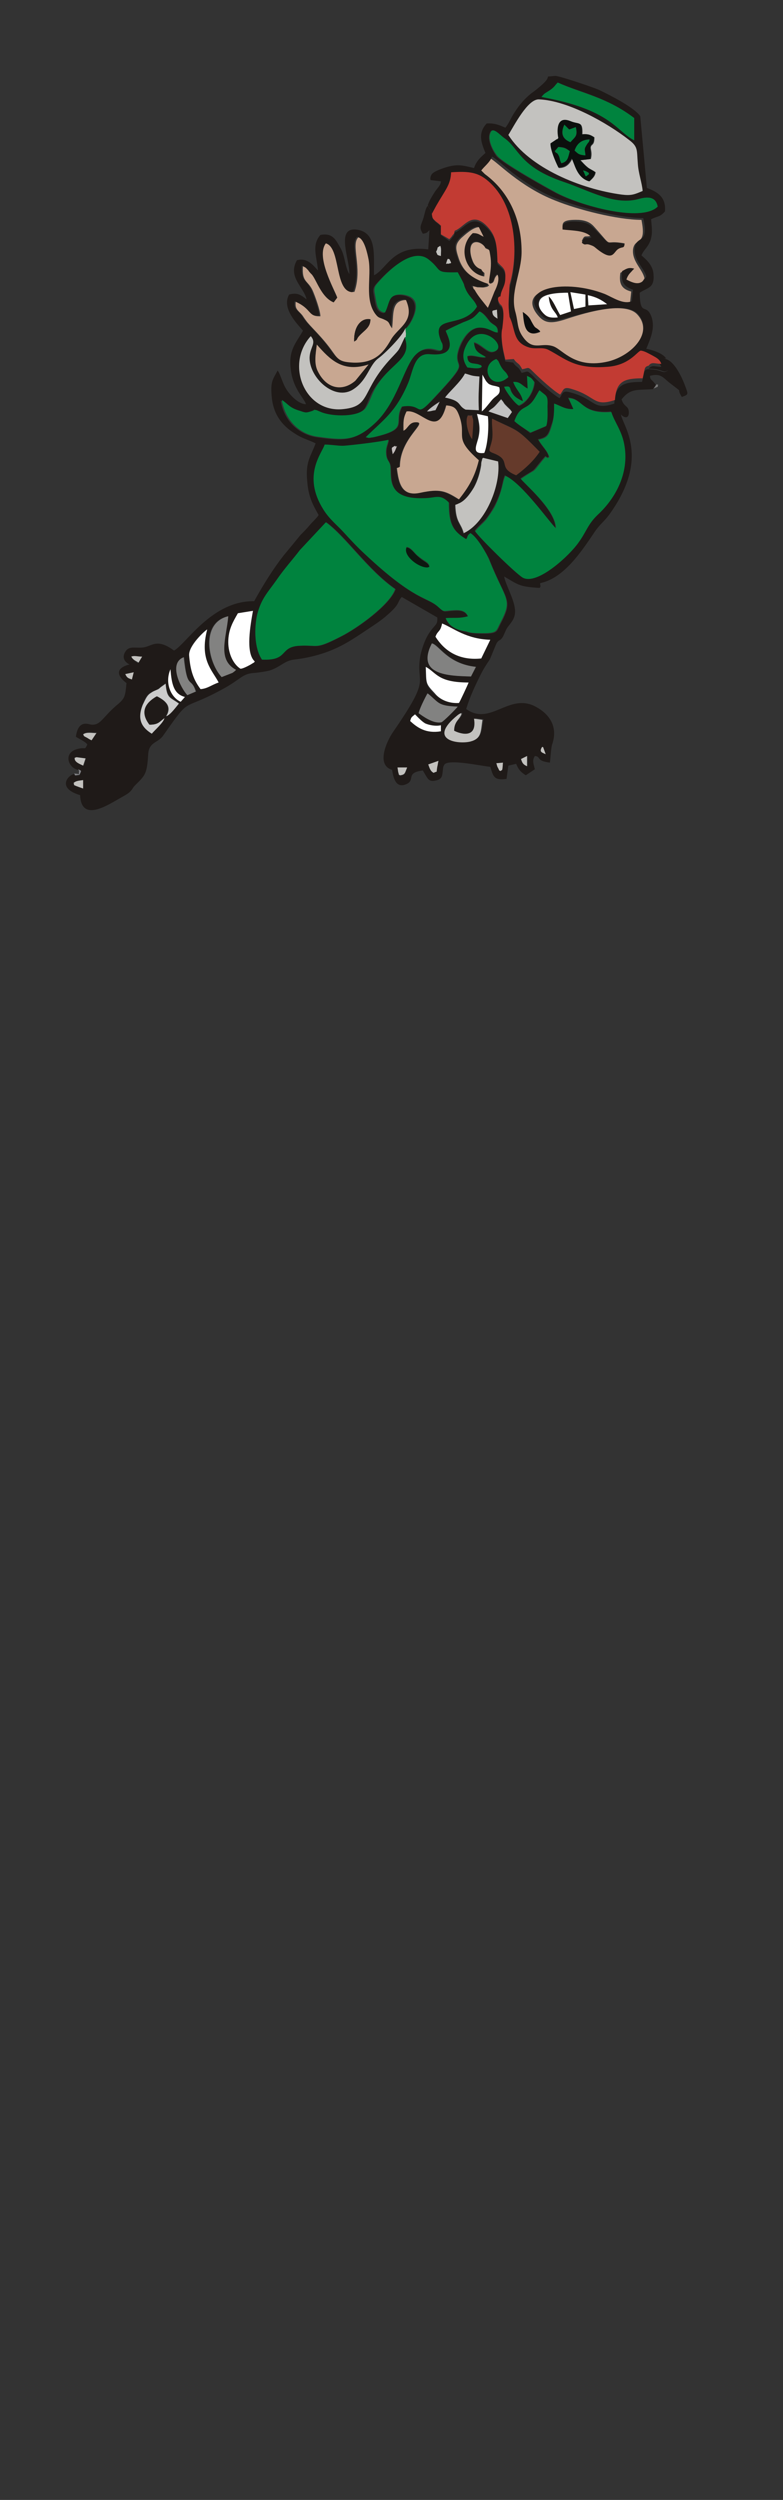 <?xml version="1.0" encoding="utf-8"?>
<!-- Generator: Adobe Illustrator 22.1.0, SVG Export Plug-In . SVG Version: 6.00 Build 0)  -->
<svg version="1.1" id="Layer_1" xmlns="http://www.w3.org/2000/svg" xmlns:xlink="http://www.w3.org/1999/xlink" x="0px" y="0px"
	 viewBox="0 0 130 415" style="enable-background:new 0 0 130 415;" xml:space="preserve">
<rect x="0" y="0" width="130" height="415" fill="#333333" stroke="none"/>
<style type="text/css">
	.st0{fill-rule:evenodd;clip-rule:evenodd;fill:#1F1A18;}
	.st1{fill-rule:evenodd;clip-rule:evenodd;fill:#00833E;}
	.st2{fill-rule:evenodd;clip-rule:evenodd;fill:#C8A791;}
	.st3{fill-rule:evenodd;clip-rule:evenodd;fill:#C3C2BF;}
	.st4{fill-rule:evenodd;clip-rule:evenodd;fill:#C23B33;}
	.st5{fill-rule:evenodd;clip-rule:evenodd;fill:#653A2B;}
	.st6{fill-rule:evenodd;clip-rule:evenodd;fill:#0C0F0D;}
	.st7{fill-rule:evenodd;clip-rule:evenodd;fill:#FFFFFF;}
	.st8{fill-rule:evenodd;clip-rule:evenodd;fill:#828281;}
	.st9{fill-rule:evenodd;clip-rule:evenodd;fill:#C2C2C2;}
	.st10{fill-rule:evenodd;clip-rule:evenodd;fill:#CCCCCC;}
	.st11{fill-rule:evenodd;clip-rule:evenodd;fill:#0D1810;}
	.st12{fill-rule:evenodd;clip-rule:evenodd;fill:#0C0C0C;}
	.st13{fill-rule:evenodd;clip-rule:evenodd;fill:#BDBDBD;}
	.st14{fill-rule:evenodd;clip-rule:evenodd;fill:#C4BDBD;}
	.st15{fill-rule:evenodd;clip-rule:evenodd;fill:#818185;}
	.st16{fill-rule:evenodd;clip-rule:evenodd;fill:#797979;}
</style>
<g>
	<path class="st0" d="M13,127.8c0.5,0.3,0.6,0,0.2,0.9c-1.1,0.2-0.6,0-0.9-0.2c-0.9,0.1-3,2.3,1,3.5c0.2,4.7,4.8,1.5,6.8,0.4
		c0.7-0.4,1.3-0.7,1.7-1.2c0.4-0.5,0.2-0.4,0.7-0.9c1.6-1.6,1.9-1.8,2.1-5c0.1-2.2,1.6-1.9,2.5-3.2c4.7-6.7,2.8-3.9,9.5-7.5
		c3.6-1.9,3.5-2.8,5.8-2.9c0.8-0.1,1.6-0.2,2.4-0.4c1.8-0.6,2.4-1.6,4-1.8c1.7-0.2,3.1-0.5,4.7-1c3.1-1,5.1-2.4,7.5-4
		c1.2-0.8,2.3-1.5,3.3-2.4c2.2-1.9,1.6-2.1,2.4-3l5.9,3.4c0.1,1.4-0.4,1-1.6,3c-0.5,0.9-0.9,2-1.2,3.3c-0.9,5.2,2.1,3.1-4.6,12.8
		c-1,1.5-2.8,5.4-0.1,6.2c0.2,1.3,0.6,3.1,2.3,2.4c1.7-0.7-0.2-1.9,2.8-2.3c0.8,1.3,0.9,1.9,2,1.7c1.1-0.2,1.2-0.6,1.3-1.5
		c0.1-0.7,0-0.7,0.3-1.2c0.8-0.9,5.8,0.2,7.6,0.4c0.5,1.6,0.6,2.3,2.7,2l0.3-2.2l1.3-0.3c0.4,1,0.8,1.4,1.6,1.9l1.5-1
		c-0.2-0.9-0.5-1.4,0-2.2c1.1,0.1,0.1,0.8,2.5,1.1c0.1-0.7,0.2-2.7,0.4-3.1c1-3-0.6-5.2-3.2-6.4c-4.2-1.8-7.2,3.4-11.1,0.6
		c0.6-2,1.5-3.9,2.4-5.7c0.5-1,0.9-1.6,1.5-2.5c0.3-0.6,1-2.5,1.2-2.8c0.4-0.6,0.5-0.2,1-1c0.2-0.4,0.4-0.9,0.6-1.3
		c0.4-0.7,1.3-1.4,1.4-2.6c0.2-1.8-1.5-4.5-1.8-6.1c2.4,1.4,2.5,1.7,5.9,1.9c0.3-0.4,0-0.4,0.1-0.8c3.9-0.8,6.8-5.2,8.9-8.3
		c0.9-1.4,1.6-1.8,2.5-3c7-9.6,2.2-14.9,2-16.7c0.5,0.6,1.4,0.8,1.3-0.5c-0.1-1-0.8-0.7-1.2-2c1.5-1.9,2.6-1.5,5.2-1.7
		c0.2-0.3,0.4-0.5,0.5-0.7c-0.8-1.1-0.9-0.7-1-1.5c1.8-0.5,2.2,0.3,3.2,1.1c2.7,2.1,1,0.6,2.1,2.4c1.1-0.4,1.1-0.4,0.6-1.7
		c-0.6-1.7-1.9-4.3-3.3-4.6c-0.5,0.2,0.2-0.6-0.2,0.4l-0.3,0.6c1.1,0.2,0.6,0.2,0.9,0.9c-1,0.7-0.8-0.2-3.3-0.2
		c-0.8,0.1-0.6,0.5-1,2.1c-3.1,0-4.5,0.5-4.6,3.6c-3.6,1.2-3.1-0.7-7.1-1.8c-1.6-0.5-1.4,0.1-2,0.9c-1.1-0.6-3.5-2.7-4.5-3.8
		c-1-0.9-0.7-0.6-1.8-0.4c-0.6-1.2-0.8-0.8-1.4-1.7L83.9,60l-0.2-0.9c-0.3-1.2-0.6-3.3-0.3-4.3c0.1-1,0.3-2.2,0.1-3.2
		c-0.2-0.9-0.4-0.6-0.6-1c-0.6-1.1,0.2-1.1,0.2-1.1c0.1-1.2,0.7-1.6,0.8-3.1c0.1-1.8-0.7-1.8-1.3-2.6c-0.1-2.9-0.1-4.5-2-6.2
		c-2.3-2.2-3.6,0.5-5.1,1c-0.2,0.6,0.1,0.2-0.4,0.8c-0.1,0.2-0.4,0.5-0.5,0.6L73.2,39l0-1.5c-0.2,0,0.1,0.1-0.4-0.3
		c-0.1-0.1-0.4-0.3-0.5-0.4c-0.5-0.5-0.4-0.4-0.6-1.2c-0.2-1-0.5-1-0.6-1.3c0-0.1,0-0.1-0.1-0.1c-0.4,0.4-0.5,1.5-0.8,2.3
		c-0.4,1.1-0.6,1.3,0,2.3c0.7-0.1,0.7-0.2,1.1-0.6l-0.2,3.2c-5.9-0.8-6.8,3.2-9,4.3c-0.1-3.2,0.6-7.2-3-7.6c-3.4-0.3-1,5-1.1,7.4
		c-0.7-1.1-0.7-2.9-1.4-4.2c-0.8-1.4-1.3-2.7-3.4-2.3c-1.5,1.7-0.6,3.6-0.4,5.9c-0.7-0.7-1.7-2.2-3.5-1.7c-1.6,2.8,1.2,4.5,1.6,6.5
		C50,49,49.4,48.5,48,48.9c-1.3,2.3,1.4,4.9,2.3,6c-1.1,2-2.5,3.2-2,6.6c0.4,3.1,2.2,4.6,2.5,5.6c-1.2,0-2.5-1.4-3-2.1
		c-0.9-1.2-1.1-2.6-1.7-3.5c-0.8,1.5-1.2,1.8-1,4.2c0.2,2.9,1.6,4.9,3.9,6.3c1.2,0.8,2.2,1,3.4,1.6c-0.8,2.2-1.7,3-1.4,6.2
		c0.2,2.7,0.9,3.9,1.9,5.7c-0.3,0.5-1,1.1-1.5,1.7c-0.5,0.6-0.9,1-1.5,1.6c-0.9,1.1-1.8,2.2-2.8,3.4c-1.8,2.3-3.4,4.9-4.9,7.6
		c-7-0.1-11.2,7-13.3,8.2c-3-2.2-3.7-0.6-5.3-0.5c-1.3,0.1-2.2-0.3-2.8,0.7c-0.5,0.8-0.3,1.6,0.7,2.1c-2.3,0.6-2.2,1.8-0.5,3.1
		c-0.2,2.2-0.3,2.5-1.3,3.4c-2.7,2.2-2.9,3.6-4.5,3.5c-0.4,0-2.2-1-2.6,2c0.4,0.3,1.6,0.8,1.9,1.3c-0.5,1-0.2,0.4-1.5,0.7
		C10.3,124.9,11.4,127.6,13,127.8 M79.8,44.6c-0.7-0.2-1.2-0.6-1.5-1.6c-0.3-1-0.6-2.9,0.7-2.9c0.6,0,1.3,0.4,1.5,1
		c0.7,0.3,0.6,0,0.8,1.2c0.2,1.2,0.1,2.4-0.1,3.5c-0.2,1.3-0.1,1,0.1,1.2c0.9-0.1,0.4-0.7,1.2-1.5c0.3,0.8-0.2,2-0.5,2.8
		c-0.4,0.9-0.7,1.8-1.1,2.7c-0.7-0.9-1.6-1.9-2.2-3c0,0-0.1-0.1-0.3-0.3c-0.2-0.3,0,0.1-0.1-0.3l0.8,0.2c0.9,0,0.8,0.2,1.6-0.1
		l0.3-0.2c-0.5-0.5-0.1-0.2-0.8-0.5c-1.9-0.8-3.4-1.6-4.2-3.9c-0.6-1.8-0.7-2.4,0.4-3.5c0.6-0.6,1.9-1.7,2.9-1.8l0.8,1.6
		c-0.6-0.3-0.8-0.6-1.8-0.6c-2.6,2.5-1,6.7,1.9,7.2C80.3,44.8,80.3,45.6,79.8,44.6z M51.2,45c0.1,0.1,0.4,0.5,0.6,0.7
		c0.8,1,1.6,3.8,3.6,4.6l0.6-0.8c-0.5-1.4-3.6-6.8-1.9-9c2.5,0.8,1.3,8,4.4,8.1c0-0.1,0.1-0.1,0.1-0.2c0,0,0.1-0.1,0.1-0.2
		c1.3-3.9-0.7-7.7,0.6-8.9c1,0.3,1.5,2.6,1.7,3.7c0.6,2.9-0.7,6.5,1.1,9c0.6,0.9,0.8,0.6,1.6,1c0.9,0.5,0.7,0.8,1.2,1.4
		c0.3-2.3-0.3-4.6,2.3-4.7c1.6,3.5-1.3,4.5-2.5,6.6c-1.2,2.2-2.7,3.9-6.2,3.8c-2-0.1-2.4-0.4-3.4-1.7c-1.8-2.6-3.7-4.2-4.5-5.3
		c-0.6-0.8-0.4-0.7-1.1-1.4c-0.5-0.5-0.7-0.8-0.6-1.7c2.8,1.2,2,2.5,4.1,2.4c0-0.9-0.9-3.4-1.3-4.3c-0.8-1.7-1.7-1.3-1.6-4
		C50.9,44.5,50.7,44.4,51.2,45z M73.1,40.8c0.3,0.5,0.1,1,0.1,1.7c-0.7-0.2-0.5-0.1-0.8-0.7C72.9,40.9,72.3,41.3,73.1,40.8z
		 M74.6,43c0.4,1,0.2,0.6-0.2,0.8c-0.2-0.2-0.5,0.4-0.2-0.5C74.4,42.7,74.4,43.1,74.6,43z M67.2,56c-1.1,2.3-0.7,1.8-2.2,3.4
		c-5,5.3-3.3,7.9-7.9,8.5c-6.5,0.8-9.8-7.4-5.5-12.1c1,1.2-0.2,1.8-0.2,3.5c-0.1,3.4,4.2,7.4,7.3,5.3c2.4-1.6,2.7-4,4.1-5.1
		c1.1-0.8,4-3.7,4.5-5c0.3-0.1,0.1,0.1,0.4-0.4c0.9-1.2,2-3.7,0.3-4.7c-0.7-0.4-2.3-0.7-3.1,0c-0.6,0.5-0.7,1.8-1.2,2.6
		c-1.1-0.2-1.3-1-1.5-2.2c-0.2-1.3-0.5-1.8,0.2-2.6c1.8-2.1,5.9-6.1,8.6-4c2.2,1.8,0.7,2.2,4.8,2.1c1.6,3,0.7,1.6,1.4,3
		c0.6,1.2,1.4,1.6,1.8,2.7c-2.4,3.8-8.1,1-5.9,5.9c0.1,0.2,0.2,0.4,0.2,0.6c0.1,2.1-2-0.9-4.5,1.5c-2,2-3,8-6.9,11.5
		c-3.1,2.8-4.9,2.7-9.3,2.1c-3.2-0.5-5.5-2.9-6-6.1c1.1,0.6,1.2,1.3,3,1.8c1.1,0.3,1.1,0.3,2.1,0c0.7-0.2-0.4-0.4,0.7-0.1
		c0,0,0.7,0.3,0.7,0.3c1.9,0.8,6.5,0.9,7.5-0.8c0.6-1.1,0.8-2.1,1.6-3.3C65,60.1,68.5,59.7,67.2,56z M81.8,52.1
		c-0.2-0.7,0.1-0.5,0.7-0.7l0.1,1.5C82.3,52.7,81.9,52.5,81.8,52.1z M74,54.9c1-0.6,1.8-0.9,3-1.4c1.6-0.6,1.7-0.7,2.7-1.8
		c0.8,0.4,1.2,1.1,1.7,1.7c0.7,0.7,1.3,0.6,1.3,1.8c-0.8,0-1.5-1-3.2-0.8c-2,0.2-3.3,3.2-3.5,4.6c-0.2,2.4,2.1,0.7-3.9,7.1
		c-3.3,3.5-1.5,0.7-5.3,1.4c-1.5,2.8,1.4,3.7-4.8,5.1c-0.1,0-0.6,0.1-0.7,0.1l-0.4-0.1c0-0.1-0.1,0-0.1,0c2.9-2.8,4.9-4.1,7.1-9.1
		c0.8-1.9,1-4.9,3.5-4.7C76.5,59.3,74.2,55.7,74,54.9z M77.6,61c-0.9-1.3-0.8-2.5-0.1-3.9c2.2-4,7.2,0.9,4.2,1.4
		c-0.9,0.1-1.9-1.3-3.1-1.6c0.1,1.4,0.6,1.6,1.7,2.3l0.3,0.2c-1.3,0-2.1-0.5-3.1-0.2c0,1.5,1.1,1.1,1.9,1.4c0.7,0.2,0.3-0.2,0.5,0.4
		C79.4,61.3,78.6,61.1,77.6,61z M59,63.2c-2.2,1.9-4.8,1.3-6.2-1.5c-0.7-1.4-0.4-2.9-0.2-4.5c2.2,2.5,4.3,4.7,8.6,3.3L59,63.2z
		 M84.4,62.6c-2.9,2.5-4.9-1.9-2-3c0.4,0.3,0.3,0.2,0.6,0.9C83.7,62,84,61.6,84.4,62.6z M73.9,66c0.5-0.8,2.7-2.6,3.3-4
		c1.1,0.4,1,0.4,2.4,0.5c-0.2,2.2-0.2,3.3-0.1,5.6L77.3,68C75.9,67.3,76.7,66.5,73.9,66z M87.6,62.5c0.8,0.4,0.7,0.3,1.2,1
		c-0.1,1.5-1.3,3.4-2.6,3.9c-0.7-0.4-2.2-2.4-2.4-3.1c1.4-0.2,0.6,0.2,1.5,1.3c0.4,0.5,0.9,0.8,1.6,1.1c-0.1-1.3-1.1-1.8-1.6-3.2
		c1.2-0.1,1.5,0.6,2.4,1.1L87.6,62.5z M80.1,62.2l0.5,0.9c0.1,0.2,0.3,0.5,0.5,0.6c0.6,0.4,1.2,0.3,1.8,0.6c0.3,1.4-0.5,1.3-1.3,2.2
		c-0.5,0.7-1,1.2-1.6,1.8L80.1,62.2z M95.2,67.9L94.3,66c2.5,0.1,2.1,2.7,7.1,2.3c0.7,1.8,1.8,3.1,2.2,5.7c0.7,4.5-1.4,8.5-4.4,11.3
		c-1.7,1.6-1.9,2.7-3.2,4.6c-1.5,2.2-7,7.2-9.3,5.9c-1.2-0.7-7.2-6.6-7.9-7.7c0.4-0.6,1.2-1.2,1.8-1.9c0.6-0.7,1-1.4,1.4-2.1
		c1.5-2.8,1.3-4.1,1.8-5.2c2.7,1.2,7.4,7.8,8.4,8.7c0-3-5.5-7.6-5.8-8.2c2.9-1.9,1.5-0.6,3.6-3.1c1.1-1.3,0.2,0,1.1-0.5
		c-0.3-1.1-1.2-1.7-1.8-2.9c1.5-0.3,1.7-0.7,2.2-2.3C92,69.4,92,68.4,92,67C93,67.3,93.8,68,95.2,67.9z M70.9,68.3
		c0.4-0.5,1.6-1.4,2.1-1.7l-0.7,1.4C71.5,68.3,71.6,68.3,70.9,68.3z M81.1,68.3c0.5-0.5,0.6-0.4,1.1-1c0.3-0.3,0.7-0.8,1-1.1
		c0.8,0.9,0,0.2,1.5,1.7l0.3,0.4l-0.7,1L81.1,68.3z M81,69.1c0.1,1.6,0,4.6-0.6,6.1c-2,0.2-1.4-1-1.1-2.3c0.4-1.7,0.2-2.6-0.2-4.1
		L81,69.1z M67.5,68.3c2.5-0.3,5.2,4.6,6.5-1c1.5,0.1,1.7,0.5,2.1,1.6c1.4,3.6-1.1,3.6,3.3,7.5c-0.7,2.9-1.9,4.6-3.3,6.5
		c-2.2-1.3-3.2-1.8-6.4-1.1c-3.1,0.7-3.6-1.6-3.9-4.1l0.3-0.1c0.1,0,0.2-0.1,0.2-0.1c0-4.8,4.9-7.5,2.6-7.4c-1.1,0-1.3,1.1-2,1.4
		C66.9,70.1,66.9,69.5,67.5,68.3z M85.4,69.9c1-2.9,2-1.6,3.3-3.7l0.7-1.2c0-0.1,0.1-0.1,0.1-0.1c1.1,1,1.4,0.8,1.3,2.6
		c0,0.9,0,2.4-0.2,3.3l-2.6,1.1C87.3,71.3,86.1,70.5,85.4,69.9z M77.7,68.9c1.3,0.2,0.5-0.4,0.8,0.5c0.1,0.3-0.1,3-0.1,3.4
		C77.8,72.3,77.1,69.8,77.7,68.9z M77.4,104.9c-1.7-0.3-2.9-1-3.4-2.2c1.5,0,2.2,0.1,3.7-0.3c-0.4-0.9-1.1-1.1-2.4-1
		c-1.7,0.1-1.4,0.4-2.5-0.6c-1.9-1.7-3.8-0.9-12.2-8.8c-1.2-1.1-2.4-2.4-3.5-3.6c-1-1.1-2.4-2.2-3.3-3.7c-3.6-5.7-0.2-9.4,0.2-10.8
		c1.1,0,2,0.2,3,0.2c0.9,0,6.6-0.7,7.6-1c-0.2,0.9-0.5,1.2-0.4,2.4c0.1,1.1,0.6,1.1,0.7,2c0.2,1.8-0.7,5.5,5.5,5.3
		c2.1-0.1,2.7-0.8,4.2,0.7c0,3.5,0.6,4.7,2.9,6.1c0.3-0.4,0.1-0.6,0.7-1c1,0.7,2.7,3.4,3.1,4.4c2.8,7,4,6.4,1.8,10.6
		c-0.6,1.2-0.5,1.5-2.2,1.6C79.8,105.2,78.2,105.2,77.4,104.9z M65.2,75.4c-0.2-1.2-0.4-1,0.4-1.4c0.3,0.5,0.6-0.7,0,0.8
		C65.5,75,65.3,75.3,65.2,75.4z M85.7,78.9c-3.2-1.3-0.7-2.4-3.6-3.6c-1.3-0.5-0.7-0.4-0.4-2.3c0.2-1.2,0-2.3,0-3.5
		c4.4,2.1,3.9,1.4,7.9,5.5C88.6,76.5,87.1,77.8,85.7,78.9z M75.8,83.8c0,0,0.2,0,0.2-0.1c1.1-0.4,2-1.7,2.6-2.7
		c0.6-1.1,1-2.4,1.2-3.7c0-0.2,0.1-0.5,0.1-0.7c0.2-0.8,0-0.2,0.2-0.5l2.5,0.6c0.5,3.8-2,10.2-5.7,11.9c-0.4-1.8-1.3-1.7-1.4-4.7
		L75.8,83.8z M43.5,109.5c-1.3-1.9-1.3-5.2-0.7-7.5c0.7-2.7,1.8-3.7,3.2-5.7c1.3-1.9,2.5-3.3,3.9-5l4.3-4.6
		c3.3,2.4,6.9,7.9,11.5,11.1c-0.9,2.6-6.3,6.5-9.1,7.9c-4.3,2.2-3.6,1.4-6.8,1.5C46.3,107.3,47.9,109.7,43.5,109.5z M36.8,112.4
		c-2.4-2.5-3.6-9,1-10.1c-0.3,3.6-1.9,7.2,1.3,8.9c-0.3,0.3-0.2,0.3-0.6,0.5L36.8,112.4z M42,101.4c-0.3,2.2-1.3,7.1,0.3,8.4
		c-0.4,0.4,0,0.1-0.5,0.4c-0.3,0.2-1.6,0.8-1.9,0.8c-1.1-0.7-2-2.5-2-4.4c0-2.1,0.8-3.4,1.6-4.8L42,101.4z M33.3,114.4
		c-1.2-1.5-1.6-3-1.9-5.7c-0.2-1.6,2.6-4,3-4.3c-1.3,5,0.8,6.7,1.9,8.8C35.1,113.6,34.5,114.3,33.3,114.4z M72.3,105.7
		c0.4-1.1,0.8-0.7,1.1-2.1c1.8,0.7,4,2.7,8,2.7l-1.5,3.1C76.1,109.7,73.7,107.9,72.3,105.7z M21.8,109c0.5-0.2,1-0.1,1.7,0.1l-0.6,1
		C22.5,109.8,22.1,109.6,21.8,109z M78.2,112.3c-3.7-0.1-9.2-0.3-6.4-5.5c1.2,0.3,2.6,3.4,7.3,3.9L78.2,112.3z M22.2,111.6l-0.3,1.2
		c-0.5-0.2-0.8-0.2-1.1-0.9L22.2,111.6z M31.1,115.4c-1.1-1.2-3.2-5.3-0.5-6.3c0.5,5.6,1.1,3.1,2,5.7L31.1,115.4z M70.6,110.7
		c1.8,1,2,2.6,7.1,2.6c-0.1,0.3-1.4,3.1-1.6,3.4c-1.8,0.1-3.2-0.7-4.1-1.6C70.5,113.5,70.8,113.5,70.6,110.7z M28.3,111.1
		c0.2,2.4,0.5,4.1,2.4,4.6l-0.7,0.8C28.5,115.8,27.4,113.4,28.3,111.1z M27.5,118.9c-0.5-0.2-0.4-0.3-0.2,0.3
		c-0.1,0.7-1.6,2-2.1,2.5c-1.5-1-2.5-2.3-1.5-4.8c0.4-1,0.6-1.5,1.4-2c0.4-0.2,0.8-0.3,1.2-0.6c0.3-0.2,0.2-0.1,0.5-0.4l0.7-0.5
		c0.3,2.5,0.7,2.2,2.2,3.3C28.8,117.8,28.1,118.7,27.5,118.9z M69.5,118.4c0.2-0.6,1.1-2.6,1.4-3.3c1.9,1.5,1.6,2,5,2.2
		c-0.2,0.4-2.3,2.5-2.7,2.6C71.8,120.2,70.1,118.8,69.5,118.4z M75.4,121.3c0.5,0.3,3.9,1.7,3.5-2.1l1.4,0.2c-0.4,1.9-0.2,3.1-2,3.6
		c-2,0.5-7.3-0.2-2.1-4.4c0.7-0.6,0.8-0.2,0.1,0.7C75.7,119.9,75.4,120.4,75.4,121.3z M68.9,118.5c0.3,0.2,0-0.1,0.3,0.3
		c0.4,0.4,0.9,1,1.4,1.2c0.7,0.4,1.7,0.5,2.6,0.3l0,1c-2.5,0.4-3.9-0.6-5.1-1.7C68.3,119,68.3,119.1,68.9,118.5z M15.3,122.8
		c-0.2-0.1-0.4-0.2-0.7-0.4c-0.8-0.4-0.5-0.3-0.7-0.6c0.6-0.4,1.3-0.2,2.2-0.2L15.3,122.8z M90,124c0,0,0.1,0,0.2,0.1l0.4,1.1
		C90,124.9,89.5,124.8,90,124z M13.9,127.1c-0.7-0.3-1.5-0.5-1.4-1.3l0.3-0.1l1.5,0.2L13.9,127.1z M86.5,126l1.1-0.5l0,1.7
		C86.8,126.9,86.7,126.6,86.5,126z M72,128.3c-0.5-0.4-0.7-0.9-0.9-1.4l1.7-0.6c-0.1,0.4-0.1,0.5-0.2,1
		C72.3,128.5,72.7,127.9,72,128.3z M82.4,126.7l1.1-0.1c-0.2,1.6-0.2,1.1-0.4,1.4c-0.3-0.3,0,0.3-0.4-0.5
		C82.5,127.2,82.5,126.9,82.4,126.7z M66,127.4l1.6,0.1c-0.4,0.9-0.2,1.1-1.2,1.3c-0.3-0.4-0.1,0.3-0.3-0.6
		C66.1,128,66,127.5,66,127.4z M12.2,130c0.5-0.4,0.9-0.4,1.6-0.5l0,1.4C11.5,130.1,12.5,130.4,12.2,130z"/>
	<path class="st1" d="M77.7,102.3c-1.5,0.4-2.2,0.2-3.7,0.3c0.5,1.3,1.7,2,3.4,2.2c0.9,0.4,2.4,0.3,3.4,0.3c1.7-0.1,1.6-0.4,2.2-1.6
		c2.2-4.2,1-3.6-1.8-10.6c-0.4-1-2-3.8-3.1-4.4c-0.6,0.4-0.4,0.6-0.7,1c-2.3-1.4-2.9-2.6-2.9-6.1c-1.5-1.5-2.1-0.7-4.2-0.7
		c-6.2,0.2-5.3-3.5-5.5-5.3c-0.1-0.9-0.6-0.9-0.7-2c-0.1-1.1,0.2-1.4,0.4-2.4c-1,0.3-6.8,1-7.6,1c-1,0-1.9-0.2-3-0.2
		c-0.4,1.4-3.8,5.1-0.2,10.8c1,1.6,2.3,2.6,3.3,3.7c1.1,1.2,2.3,2.5,3.5,3.6c8.4,7.9,10.3,7.1,12.2,8.8c1.1,1,0.8,0.7,2.5,0.6
		C76.5,101.2,77.3,101.4,77.7,102.3 M67.5,90.8c0.7,0,1.3,1,1.8,1.4c1.3,1.1,1.7,1,2,1.7L71,94.1C69.5,94.2,66.8,92.2,67.5,90.8z"/>
	<path class="st2" d="M79.8,28.4l0.6,0.6c4.1,3,6.1,7.7,6.1,12.9c0,3.5-1.9,6.7-1,10.1c0.5,1.9,0.2,2.9,1.5,4.4
		c1.6,1.9,2.8,0.5,4.8,1.2c1.5,0.6,3.5,3.8,9.1,2.5c4-1,7.7-4.9,4.9-7.9c-2.2-2.4-9.5,0-12.2,0.9c-2.3,0.7-3.3,0.5-4.4-0.9
		c-3.4-4.3,4.5-5.7,10.9-3.1c1.3,0.5,3,1.8,4.5,1.2l0.2-1.9c-1.5-0.4-2.1-1.2-1.8-3.1c0.6-0.4,1.1-0.7,2-0.4c-0.5,0.6-1.1,1-1.3,1.8
		c1.5,0.8,2.5,1,3.3-0.5c-0.3-1.5-2.1-2.8-1.9-4.8c0.3-2.1,2.3-0.4,1.4-4.9c-4,0-10.6-1.7-14.3-3.2c-5.9-2.3-9.7-6.5-10.8-7
		C81.2,27.1,80.4,27.6,79.8,28.4 M103.7,40.4c-0.1,0.8-0.3,0.4-1,0.8c-0.8,0.5-0.8,2.2-3.5,0.1c-0.4-0.3-0.5-0.5-1.1-0.7
		c-1.1-0.3-0.9,0.2-1.5-0.6c0.5-1.2,0.6-0.5,1.6-0.9c-0.9-1.1-3.3-1-4.8-1.3c0-0.7-0.2-1.4,2.7-1.3c1.3,0.1,2,0.5,2.6,1.2
		C102.1,41.5,99.9,39.7,103.7,40.4z M86.8,51.8c0.6,0.4,1,0.8,1.4,1.6c0.8,1.5,0.6,0.7,1.5,1.7C87.2,56.2,87.1,53.8,86.8,51.8z"/>
	<path class="st1" d="M95.2,67.9C93.8,68,93,67.3,92,67c0,1.4,0,2.4-0.4,3.7c-0.5,1.6-0.7,2-2.2,2.3c0.7,1.2,1.5,1.8,1.8,2.9
		c-0.9,0.5,0-0.8-1.1,0.5c-2,2.5-0.7,1.1-3.6,3.1c0.3,0.6,5.8,5.1,5.8,8.2c-1-0.9-5.7-7.6-8.4-8.7c-0.5,1-0.4,2.4-1.8,5.2
		c-0.4,0.7-0.9,1.4-1.4,2.1c-0.6,0.7-1.4,1.3-1.8,1.9c0.7,1.1,6.7,7,7.9,7.7c2.4,1.3,7.8-3.7,9.3-5.9c1.3-1.8,1.5-3,3.2-4.6
		c3-2.8,5.1-6.9,4.4-11.3c-0.4-2.6-1.6-3.8-2.2-5.7c-5,0.4-4.6-2.2-7.1-2.3L95.2,67.9z"/>
	<path class="st1" d="M43.5,109.5c4.5,0.2,2.8-2.1,6.2-2.3c3.2-0.2,2.5,0.7,6.8-1.5c2.8-1.4,8.2-5.3,9.1-7.9
		c-4.6-3.2-8.2-8.7-11.5-11.1l-4.3,4.6c-1.3,1.7-2.6,3.1-3.9,5c-1.4,2-2.5,3-3.2,5.7C42.2,104.2,42.2,107.6,43.5,109.5"/>
	<path class="st0" d="M71,34.1c0,0,0.1,0,0.1,0.1c0,0.3,0.4,0.3,0.6,1.3l0.7-0.8c1.6-2.9,2.4-3.6,2.5-5.6c3-0.2,4.4,0,6.2,1.5
		c4.6,4,5.1,11.8,3.5,17.2c-0.1,2.3-0.3,3,0,5.3c0.9,2,0.5,4,3,5c1.3,0.5,2.4-0.1,3.5,0.5c2.7,1.4,4.4,3.1,9.6,2.8
		c3.8-0.3,5.1-2.6,5.7-2.7c0.7,0.1,1.3,0.4,1.9,0.8c0.7,0.4,1.1,0.6,1.5,1.4c-1.1,0-1.5-0.4-2.1,0.3c2.5,0,2.3,0.9,3.3,0.2
		c-0.2-0.7,0.3-0.6-0.9-0.9l0.3-0.6c0.3-0.9-0.4-0.2,0.2-0.4c-0.6-0.9-2.3-1.4-3.3-1.6c0.6-1.5,1.5-3.3,0.9-5.2
		c-0.9-2.6-1.9,0.1-2-4.1c1.3-0.9,2.5-0.7,2.3-3.1c-0.1-1.5-1.3-2.5-2-3.1c0.4-1,1-1.2,1.5-2.5c0.4-1.3,0.2-2.2,0.1-3.5
		c1.2-0.6,1.4-0.3,2.3-1.3c0.2-2.3-1.1-3.2-3-3.9l-1.1-11.9c-0.9-1.4-5-3.5-6.9-4.4c-0.9-0.4-6.5-2.3-7.2-2.3
		c-0.2,0-0.9,0.1-1.2,0.1l-0.1,0.3c-0.2,0.6-2.1,2.1-2.7,2.5c-1.1,0.9-1.9,1.8-2.8,3.2c-0.6,0.9-0.9,1.8-1.5,2.5
		c-0.9-0.4-1.8-0.8-3.1-0.7c-1.5,1.6-0.9,3.2-0.2,4.9c-0.8,0.7-1.5,1.3-1.9,2.5c-1.7-0.4-2.6-0.7-4.4-0.2c-0.7,0.2-2.2,0.7-2.6,1.2
		c-0.4,0.6-0.2,1-0.2,1l1.7,0.2c0,0.7-0.7,1.2-1.1,1.9C71.6,32.8,71.4,33.1,71,34.1 M89.9,16.1c0.5-0.6,0.8-0.7,1.5-1.2
		c0.7-0.5,0.7-0.7,1.2-1.2c3.9,1.7,8.1,2.4,12.7,5.9l0,3.7C102.2,21.6,101.4,18.2,89.9,16.1z M84.4,22.4c0.9-1.5,3.2-6,5-5.9
		c4.8,0.2,11.3,3.9,14.9,6.7c1.5,1.2,1.2,1.7,1.5,4c0.2,1.6,0.7,3.2,0.8,4.5c-1.4,0.6-1.9,0.8-3.5,0.6C96.5,31.4,87.9,28,84.4,22.4z
		 M81.4,21.9c0.5-0.8,1.5,0.5,2.2,1c2.5,1.8,2.5,4.8,9.9,7.3c4.5,1.5,8.5,4,12.6,2.8c1.5-0.4,2.7-0.3,3,1.3
		c-2.7,2.7-12.9-0.2-16.9-2.3c-1.5-0.8-8.7-4.8-9.8-6.1C81.9,25.2,80.7,23.2,81.4,21.9z M105.9,52.1c2.7,3-0.9,6.9-4.9,7.9
		c-5.5,1.3-7.5-1.9-9.1-2.5c-2-0.7-3.2,0.7-4.8-1.2c-1.3-1.6-1-2.5-1.5-4.4c-1-3.3,1-6.6,1-10.1c0-5.2-2-9.9-6.1-12.9l-0.6-0.6
		c0.6-0.8,1.4-1.3,1.8-2.3c1.1,0.5,4.9,4.7,10.8,7c3.7,1.4,10.2,3.2,14.3,3.2c1,4.5-1.1,2.8-1.4,4.9c-0.3,2.1,1.6,3.4,1.9,4.8
		c-0.8,1.5-1.8,1.3-3.3,0.5c0.3-0.9,0.8-1.3,1.3-1.8c-1-0.3-1.4,0.1-2,0.4c-0.3,1.9,0.4,2.6,1.8,3.1l-0.2,1.9
		c-1.4,0.6-3.1-0.6-4.5-1.2c-6.4-2.5-14.3-1.1-10.9,3.1c1.1,1.4,2.2,1.6,4.4,0.9C96.4,52.2,103.7,49.8,105.9,52.1z M92.6,52.7
		c-1.3,0.2-1.7-0.1-2.4-0.7c-0.4-0.4-1.1-1.3-0.7-2.2c0.5-1.1,3.2-1.2,4.7-1.3l0.5,3.1L93,52.2c-0.6-0.9-1.2-2.5-1.9-3.1
		C91.3,51.5,92.3,51.6,92.6,52.7z M97.2,48.9l0,2l-1.9,0.4l-0.6-2.8L97.2,48.9z M97.5,49c1.4,0.4,2.3,0.9,3.2,1.5l-3.1,0.2L97.5,49z
		"/>
	<path class="st1" d="M67.3,54.5l0.1,0.9c-0.1,1.4,0.1,0.3-0.2,0.6c1.3,3.7-2.3,4.1-4.8,8.3c-0.7,1.2-0.9,2.2-1.6,3.3
		c-1,1.7-5.6,1.6-7.5,0.8c0,0-0.7-0.3-0.7-0.3c-1.1-0.2,0-0.1-0.7,0.1c-1,0.3-1,0.4-2.1,0c-1.8-0.5-2-1.2-3-1.8
		c0.5,3.2,2.8,5.7,6,6.1c4.4,0.6,6.2,0.7,9.3-2.1c3.9-3.5,4.9-9.5,6.9-11.5c2.5-2.5,4.6,0.6,4.5-1.5c0-0.2-0.1-0.5-0.2-0.6
		c-2.1-4.9,3.5-2,5.9-5.9c-0.4-1.1-1.2-1.5-1.8-2.7c-0.7-1.5,0.2-0.1-1.4-3c-4,0.1-2.5-0.3-4.8-2.1c-2.7-2.2-6.8,1.9-8.6,4
		c-0.7,0.8-0.4,1.3-0.2,2.6c0.2,1.2,0.4,2,1.5,2.2c0.5-0.8,0.6-2.1,1.2-2.6c0.8-0.7,2.4-0.4,3.1,0c1.7,1,0.5,3.5-0.3,4.7
		C67.4,54.5,67.7,54.3,67.3,54.5"/>
	<path class="st3" d="M84.4,22.4c3.5,5.5,12.1,9,18.8,9.9c1.6,0.2,2.1,0,3.5-0.6c-0.1-1.3-0.7-2.9-0.8-4.5c-0.2-2.3,0.1-2.8-1.5-4
		c-3.6-2.8-10.1-6.5-14.9-6.7C87.6,16.4,85.3,21,84.4,22.4 M96.7,22.3c1-0.1,1.4,0.1,2,0.5c0,1.4-0.5,1.1-0.6,1.6
		c-0.1,0.3,0.3,0.9,0,2l-1.7,0.2c0.3,0.3,0.6,0.7,1.1,1.1c0.4,0.4,0.9,0.5,1.4,0.9c-0.1,0.7-0.5,1-1,1.5c-2.2-0.6-2.4-3-2.9-3.7
		c-0.4,0.8-1,1.5-2.2,1.5c-0.2-0.2-1.5-3-1.3-4l0.9-0.6c0.4-0.3,0,0.1,0.4-0.3c-0.1-0.3-0.7-3.9,2-2.8C96.1,20.7,96.8,20,96.7,22.3z
		"/>
	<path class="st2" d="M58.5,48.5c-3-0.1-1.9-7.4-4.4-8.1c-1.7,2.2,1.4,7.6,1.9,9l-0.6,0.8c-2-0.8-2.8-3.6-3.6-4.6
		c-0.2-0.2-0.5-0.5-0.6-0.7c-0.5-0.5-0.3-0.4-0.9-0.7c-0.2,2.7,0.8,2.3,1.6,4c0.4,0.9,1.3,3.4,1.3,4.3c-2.1,0.1-1.4-1.2-4.1-2.4
		c-0.1,0.9,0.1,1.2,0.6,1.7c0.7,0.7,0.5,0.6,1.1,1.4c0.7,1,2.7,2.7,4.5,5.3c0.9,1.3,1.3,1.6,3.4,1.7c3.4,0.1,4.9-1.5,6.2-3.8
		c1.2-2.1,4.1-3,2.5-6.6c-2.5,0.1-2,2.4-2.3,4.7c-0.6-0.7-0.3-1-1.2-1.4c-0.8-0.4-1-0.2-1.6-1c-1.8-2.5-0.6-6.1-1.1-9
		c-0.2-1-0.7-3.4-1.7-3.7c-1.3,1.2,0.7,5-0.6,8.9c0,0.1-0.1,0.1-0.1,0.2C58.6,48.4,58.5,48.5,58.5,48.5 M58.8,56.7
		c-0.1-2.4,1.1-3.9,2.7-3.7c0,1.4-1,1.8-1.9,2.8C59,56.4,59.5,56.3,58.8,56.7z"/>
	<path class="st2" d="M67.5,68.3c-0.6,1.2-0.5,1.8-0.5,3.2c0.7-0.3,0.9-1.4,2-1.4c2.3-0.1-2.6,2.5-2.6,7.4c0,0-0.1,0-0.2,0.1
		l-0.3,0.1c0.3,2.5,0.8,4.8,3.9,4.1c3.3-0.7,4.2-0.3,6.4,1.1c1.5-1.9,2.6-3.6,3.3-6.5c-4.4-3.9-1.9-3.8-3.3-7.5
		c-0.4-1-0.7-1.5-2.1-1.6C72.6,72.9,70,67.9,67.5,68.3"/>
	<path class="st4" d="M71.7,35.5c0.1,0.8,0.1,0.7,0.6,1.2c0.1,0.1,0.4,0.3,0.5,0.4c0.5,0.4,0.2,0.3,0.4,0.3l0,1.5l1.4,0.8
		c0.1-0.1,0.4-0.4,0.5-0.6c0.5-0.6,0.2-0.2,0.4-0.8c1.5-0.5,2.7-3.2,5.1-1c1.8,1.7,1.9,3.3,2,6.2c0.7,0.9,1.4,0.9,1.3,2.6
		c0,1.5-0.7,1.9-0.8,3.1c0,0-0.8,0-0.2,1.1c0.2,0.4,0.4,0.2,0.6,1c0.2,1,0,2.2-0.1,3.2c-0.3,1,0,3.1,0.3,4.3l0.2,0.9l1.4-0.1
		c0.6,0.9,0.8,0.5,1.4,1.7c1.1-0.2,0.9-0.5,1.8,0.4c1.1,1.1,3.4,3.2,4.5,3.8c0.6-0.8,0.5-1.4,2-0.9c4,1.2,3.5,3,7.1,1.8
		c0.2-3.1,1.5-3.6,4.6-3.6c0.4-1.6,0.2-1.9,1-2.1c0.5-0.7,1-0.3,2.1-0.3c-0.3-0.8-0.8-1-1.5-1.4c-0.6-0.3-1.2-0.7-1.9-0.8
		c-0.6,0.1-1.9,2.5-5.7,2.7c-5.3,0.4-6.9-1.4-9.6-2.8c-1.1-0.6-2.2,0-3.5-0.5c-2.5-0.9-2-3-3-5c-0.3-2.3-0.1-3,0-5.3
		c1.6-5.5,1-13.3-3.5-17.2c-1.7-1.5-3.2-1.7-6.2-1.5c-0.1,2.1-0.9,2.8-2.5,5.6L71.7,35.5z"/>
	<path class="st1" d="M74,54.9c0.2,0.7,2.5,4.4-2.7,3.9c-2.5-0.2-2.7,2.7-3.5,4.7c-2.1,5-4.2,6.2-7.1,9.1c0,0,0.1,0,0.1,0l0.4,0.1
		c0.1,0,0.6-0.1,0.7-0.1c6.2-1.4,3.3-2.4,4.8-5.1c3.8-0.6,2,2.2,5.3-1.4c6-6.4,3.7-4.7,3.9-7.1c0.1-1.3,1.4-4.4,3.5-4.6
		c1.7-0.1,2.4,0.8,3.2,0.8c0.1-1.2-0.6-1.1-1.3-1.8c-0.5-0.6-0.9-1.3-1.7-1.7c-1,1.1-1.1,1.2-2.7,1.8C75.8,54,75,54.4,74,54.9"/>
	<path class="st1" d="M109.2,34.3c-0.3-1.6-1.5-1.7-3-1.3c-4.1,1.2-8.2-1.3-12.6-2.8c-7.4-2.5-7.4-5.6-9.9-7.3
		c-0.7-0.5-1.8-1.8-2.2-1c-0.7,1.3,0.5,3.3,1.1,4c1.1,1.3,8.3,5.3,9.8,6.1C96.3,34.1,106.5,37,109.2,34.3"/>
	<path class="st3" d="M67.2,56c0.3-0.3,0.1,0.8,0.2-0.6l-0.1-0.9c-0.5,1.3-3.4,4.2-4.5,5c-1.5,1.1-1.8,3.6-4.1,5.1
		c-3.1,2.1-7.4-1.9-7.3-5.3c0.1-1.8,1.2-2.3,0.2-3.5c-4.3,4.7-1,12.9,5.5,12.1c4.6-0.5,2.8-3.1,7.9-8.5C66.5,57.8,66.1,58.3,67.2,56
		"/>
	<path class="st3" d="M75.6,83.8c0.1,3,0.9,2.9,1.4,4.7c3.7-1.7,6.2-8.1,5.7-11.9l-2.5-0.6c-0.2,0.3,0-0.3-0.2,0.5
		c-0.1,0.2-0.1,0.5-0.1,0.7c-0.2,1.3-0.6,2.6-1.2,3.7c-0.6,1-1.5,2.3-2.6,2.7c0,0-0.2,0.1-0.2,0.1L75.6,83.8z"/>
	<path class="st5" d="M85.7,78.9c1.5-1.1,2.9-2.4,3.9-3.9c-4-4.1-3.5-3.3-7.9-5.5c-0.1,1.1,0.2,2.3,0,3.5c-0.4,1.9-0.9,1.8,0.4,2.3
		C85,76.5,82.5,77.6,85.7,78.9"/>
	<path class="st1" d="M89.9,16.1c11.6,2.1,12.3,5.6,15.4,7.2l0-3.7c-4.6-3.5-8.8-4.1-12.7-5.9c-0.5,0.5-0.5,0.7-1.2,1.2
		C90.7,15.4,90.4,15.4,89.9,16.1"/>
	<path class="st6" d="M97.8,30.1c0.5-0.5,0.9-0.8,1-1.5c-0.5-0.4-1-0.6-1.4-0.9c-0.4-0.4-0.8-0.8-1.1-1.1l1.7-0.2
		c0.2-1.1-0.1-1.7,0-2c0.1-0.6,0.6-0.3,0.6-1.6c-0.6-0.4-1-0.6-2-0.5c0.1-2.3-0.5-1.6-1.9-2.2c-2.7-1.1-2.1,2.5-2,2.8
		c-0.4,0.5,0,0-0.4,0.3l-0.9,0.6c-0.1,1.1,1.2,3.8,1.3,4c1.2,0,1.8-0.7,2.2-1.5C95.4,27.1,95.7,29.5,97.8,30.1 M94.7,23.6
		c-1.3-0.5-1.7-1.4-1-2.9l0.8,0.8l1.1-0.4C96,22.6,95.5,22.7,94.7,23.6z M95.4,25c0.4-1,1.2-1.8,2.5-1.9c-0.2,0.8,0,0.1-0.4,0.7
		c-0.6,0.9-0.4,0.9-0.3,1.9C96,25.7,96,25.5,95.4,25z M92.8,25.9c-0.3-0.7-0.5-0.4-0.6-0.7c0-0.1-0.1-0.1-0.1-0.1l0.6-0.7
		c1,0,1.3,0.2,1.9,0.7c-0.3,1.1-0.4,1.8-1.4,2C92.9,26.5,93,26.4,92.8,25.9z M96.8,28.3c0.1,0,0.5,0.1,0.5,0.1
		c0.7,0.4,0.2,0.1,0.5,0.4C97,29.5,97.4,29.4,96.8,28.3z"/>
	<path class="st7" d="M39.5,101.8c-0.8,1.4-1.6,2.7-1.6,4.8c0,2,0.9,3.7,2,4.4c0.3,0.1,1.6-0.6,1.9-0.8c0.6-0.4,0.2,0,0.5-0.4
		c-1.6-1.4-0.7-6.2-0.3-8.4L39.5,101.8z"/>
	<path class="st7" d="M72.3,105.7c1.4,2.2,3.7,4,7.6,3.6l1.5-3.1c-4-0.1-6.2-2-8-2.7C73.1,105,72.7,104.6,72.3,105.7"/>
	<path class="st2" d="M61.2,60.5c-4.3,1.4-6.4-0.8-8.6-3.3c-0.2,1.6-0.5,3.2,0.2,4.5c1.4,2.8,4,3.4,6.2,1.5L61.2,60.5z"/>
	<path class="st2" d="M78.8,48.1c0.6,1.1,1.5,2.1,2.2,3c0.4-0.9,0.7-1.7,1.1-2.7c0.4-0.8,0.9-2,0.5-2.8c-0.8,0.7-0.3,1.3-1.2,1.5
		c-0.2-0.2-0.3,0.1-0.1-1.2c0.2-1.2,0.3-2.3,0.1-3.5c-0.2-1.2-0.1-0.8-0.8-1.2c-0.2-0.5-0.9-1-1.5-1c-1.3,0-1.1,1.9-0.7,2.9
		c0.3,0.9,0.8,1.4,1.5,1.6c0.5,0.9,0.6,0.2,0.5,1.2c-3-0.5-4.6-4.7-1.9-7.2c1,0,1.1,0.3,1.8,0.6l-0.8-1.6c-1.1,0.1-2.3,1.3-2.9,1.8
		c-1.1,1.1-1,1.7-0.4,3.5c0.8,2.3,2.4,3.2,4.2,3.9c0.8,0.3,0.4,0,0.8,0.5l-0.3,0.2c-0.8,0.2-0.7,0.1-1.6,0.1l-0.8-0.2
		c0.2,0.4-0.1,0,0.1,0.3C78.6,48,78.7,48,78.8,48.1"/>
	<path class="st7" d="M33.3,114.4c1.2-0.1,1.8-0.7,3-1.1c-1.1-2.1-3.2-3.8-1.9-8.8c-0.4,0.2-3.1,2.7-3,4.3
		C31.6,111.3,32.1,112.8,33.3,114.4"/>
	<path class="st1" d="M85.4,69.9c0.6,0.6,1.9,1.4,2.7,1.9l2.6-1.1c0.3-0.9,0.2-2.4,0.2-3.3c0.1-1.9-0.2-1.6-1.3-2.6
		c0,0-0.1,0-0.1,0.1l-0.7,1.2C87.4,68.3,86.5,67,85.4,69.9"/>
	<path class="st8" d="M36.8,112.4l1.8-0.7c0.4-0.3,0.3-0.2,0.6-0.5c-3.2-1.7-1.6-5.3-1.3-8.9C33.3,103.4,34.5,109.9,36.8,112.4"/>
	<path class="st9" d="M73.9,66c2.9,0.6,2,1.3,3.4,2l2.2,0.1c-0.1-2.3,0-3.4,0.1-5.6c-1.4-0.1-1.3-0.2-2.4-0.5
		C76.5,63.4,74.4,65.2,73.9,66"/>
	<path class="st8" d="M78.2,112.3l0.8-1.6c-4.7-0.5-6.1-3.6-7.3-3.9C69,112.1,74.5,112.2,78.2,112.3"/>
	<path class="st7" d="M76.2,116.7c0.2-0.3,1.5-3.1,1.6-3.4c-5.1,0-5.3-1.6-7.1-2.6c0.1,2.8-0.1,2.7,1.5,4.4
		C73,116.1,74.4,116.8,76.2,116.7"/>
	<path class="st0" d="M98.1,40.7c0.6,0.2,0.7,0.4,1.1,0.7c2.7,2.1,2.6,0.4,3.5-0.1c0.7-0.4,0.9,0,1-0.8c-3.8-0.8-1.5,1.1-5-2.5
		c-0.7-0.7-1.3-1.1-2.6-1.2c-2.9-0.2-2.7,0.6-2.7,1.3c1.5,0.2,3.9,0.1,4.8,1.3c-0.9,0.4-1.1-0.4-1.6,0.9
		C97.3,40.9,97.1,40.3,98.1,40.7"/>
	<path class="st8" d="M69.5,118.4c0.6,0.4,2.4,1.8,3.8,1.5c0.3-0.1,2.4-2.2,2.7-2.6c-3.4-0.1-3.1-0.7-5-2.2
		C70.5,115.9,69.6,117.8,69.5,118.4"/>
	<path class="st7" d="M92.6,52.7c-0.3-1-1.3-1.2-1.5-3.5c0.7,0.6,1.3,2.1,1.9,3.1l1.8-0.6l-0.5-3.1c-1.5,0-4.2,0.1-4.7,1.3
		c-0.4,0.9,0.2,1.7,0.7,2.2C90.8,52.6,91.3,52.8,92.6,52.7"/>
	<path class="st1" d="M77.6,61c1,0.1,1.8,0.3,2.4-0.1c-0.3-0.6,0.1-0.1-0.5-0.4c-0.9-0.3-1.9,0.1-1.9-1.4c1-0.3,1.8,0.3,3.1,0.2
		l-0.3-0.2c-1.1-0.6-1.6-0.9-1.7-2.3c1.2,0.3,2.2,1.7,3.1,1.6c3-0.5-2-5.4-4.2-1.4C76.7,58.5,76.7,59.7,77.6,61"/>
	<path class="st10" d="M27.3,119.2c-0.8,0.6-1,1.1-2.4,1.1c-1.6-2.1-0.7-3.7,1.2-4.7c1.1,0.6,2.6,1.5,1.5,3.3
		c0.6-0.2,1.3-1.1,2.1-2.1c-1.5-1.1-2-0.8-2.2-3.3l-0.7,0.5c-0.3,0.2-0.2,0.2-0.5,0.4c-0.4,0.2-0.8,0.3-1.2,0.6
		c-0.7,0.4-0.9,1-1.4,2c-1,2.5-0.1,3.8,1.5,4.8C25.7,121.2,27.2,119.9,27.3,119.2"/>
	<path class="st3" d="M75.4,121.3c0-0.9,0.3-1.4,0.7-1.9c0.7-0.9,0.7-1.3-0.1-0.7c-5.2,4.2,0.1,4.9,2.1,4.4c1.9-0.5,1.7-1.7,2-3.6
		l-1.4-0.2C79.3,123,75.9,121.6,75.4,121.3"/>
	<path class="st0" d="M27.3,119.2c-0.2-0.5-0.3-0.5,0.2-0.3c1.1-1.8-0.4-2.8-1.5-3.3c-1.9,1.1-2.8,2.6-1.2,4.7
		C26.2,120.3,26.5,119.8,27.3,119.2"/>
	<path class="st7" d="M80.4,75.2c0.6-1.4,0.8-4.5,0.6-6.1l-1.8-0.4c0.4,1.6,0.6,2.5,0.2,4.1C79,74.2,78.4,75.4,80.4,75.2"/>
	<path class="st1" d="M87.6,64.5c-1-0.5-1.2-1.2-2.4-1.1c0.5,1.4,1.4,1.9,1.6,3.2c-0.6-0.3-1.2-0.6-1.6-1.1
		c-0.9-1.1-0.1-1.5-1.5-1.3c0.2,0.7,1.7,2.7,2.4,3.1c1.4-0.5,2.5-2.3,2.6-3.9c-0.5-0.6-0.3-0.6-1.2-1L87.6,64.5z"/>
	<path class="st8" d="M31.1,115.4l1.4-0.6c-0.8-2.6-1.4-0.1-2-5.7C27.9,110.1,30,114.2,31.1,115.4"/>
	<path class="st7" d="M80,68.3c0.6-0.5,1-1.1,1.6-1.8c0.8-1,1.6-0.9,1.3-2.2c-0.6-0.3-1.2-0.2-1.8-0.6c-0.2-0.2-0.4-0.4-0.5-0.6
		l-0.5-0.9L80,68.3z"/>
	<path class="st1" d="M84.4,62.6c-0.4-1.1-0.7-0.7-1.4-2.1c-0.3-0.6-0.2-0.5-0.6-0.9C79.4,60.7,81.5,65.2,84.4,62.6"/>
	<path class="st7" d="M70.6,120.1c-0.5-0.3-1-0.8-1.4-1.2c-0.4-0.4-0.1-0.1-0.3-0.3c-0.6,0.5-0.6,0.4-0.8,1.1
		c1.2,1.1,2.6,2.1,5.1,1.7l0-1C72.4,120.6,71.3,120.4,70.6,120.1"/>
	<path class="st9" d="M81.1,68.3l3.2,1.1l0.7-1L84.7,68c-1.5-1.4-0.7-0.8-1.5-1.7c-0.3,0.3-0.7,0.8-1,1.1
		C81.7,67.9,81.6,67.8,81.1,68.3"/>
	<polygon class="st7" points="95.3,51.3 97.2,50.9 97.2,48.9 94.7,48.5 	"/>
	<path class="st0" d="M58.8,56.7c0.7-0.4,0.3-0.3,0.8-0.9c0.9-1,1.9-1.4,1.9-2.8C59.9,52.7,58.7,54.3,58.8,56.7"/>
	<path class="st11" d="M69.3,92.3c-0.5-0.4-1.1-1.4-1.8-1.4c-0.6,1.4,2.1,3.4,3.5,3.3l0.3-0.1C71,93.3,70.5,93.4,69.3,92.3"/>
	<path class="st1" d="M94.7,23.6c0.8-0.9,1.2-1,0.9-2.5l-1.1,0.4l-0.8-0.8C93,22.2,93.5,23.1,94.7,23.6"/>
	<path class="st12" d="M86.8,51.8c0.2,2,0.3,4.4,2.9,3.2c-0.9-0.9-0.7-0.2-1.5-1.7C87.9,52.6,87.4,52.2,86.8,51.8"/>
	<path class="st1" d="M92.1,25.1c0,0,0.1,0.1,0.1,0.1c0.1,0.3,0.2-0.1,0.6,0.7c0.2,0.5,0.1,0.6,0.4,1.2c1.1-0.3,1.1-0.9,1.4-2
		c-0.7-0.5-1-0.6-1.9-0.7L92.1,25.1z"/>
	<path class="st7" d="M28.3,111.1c-1,2.3,0.1,4.7,1.7,5.4l0.7-0.8C28.8,115.2,28.5,113.5,28.3,111.1"/>
	<path class="st1" d="M95.4,25c0.6,0.5,0.6,0.7,1.8,0.8c-0.1-1-0.3-1,0.3-1.9c0.4-0.6,0.1,0.1,0.4-0.7C96.5,23.1,95.7,24,95.4,25"/>
	<path class="st5" d="M78.4,72.9c0-0.4,0.3-3.1,0.1-3.4c-0.4-0.9,0.4-0.4-0.8-0.5C77.1,69.8,77.8,72.3,78.4,72.9"/>
	<path class="st7" d="M97.7,50.7l3.1-0.2c-0.9-0.7-1.8-1.2-3.2-1.5L97.7,50.7z"/>
	<path class="st3" d="M72,128.3c0.7-0.4,0.4,0.2,0.6-1c0.1-0.4,0.1-0.6,0.2-1l-1.7,0.6C71.3,127.4,71.4,128,72,128.3"/>
	<path class="st3" d="M14.2,125.9l-1.5-0.2l-0.3,0.1c-0.1,0.7,0.8,1,1.4,1.3L14.2,125.9z"/>
	<path class="st3" d="M16,121.7c-0.8,0-1.6-0.2-2.2,0.2c0.2,0.3-0.1,0.2,0.7,0.6c0.3,0.2,0.5,0.3,0.7,0.4L16,121.7z"/>
	<path class="st3" d="M66,127.4c0,0.1,0.1,0.6,0.1,0.7c0.3,1,0,0.3,0.3,0.6c0.9-0.1,0.8-0.4,1.2-1.3L66,127.4z"/>
	<path class="st3" d="M12.2,130c0.4,0.4-0.7,0.1,1.6,0.9l0-1.4C13.1,129.6,12.6,129.6,12.2,130"/>
	<path class="st13" d="M70.9,68.3c0.7,0,0.6-0.1,1.4-0.2l0.7-1.4C72.5,67,71.3,67.8,70.9,68.3"/>
	<path class="st3" d="M86.5,126c0.2,0.6,0.3,0.9,1,1.2l0-1.7L86.5,126z"/>
	<path class="st3" d="M21.8,109c0.3,0.6,0.8,0.7,1.2,1l0.6-1C22.8,109,22.3,108.8,21.8,109"/>
	<path class="st3" d="M82.4,126.7c0.1,0.2,0.1,0.5,0.3,0.8c0.4,0.8,0,0.2,0.4,0.5c0.3-0.3,0.3,0.2,0.4-1.4L82.4,126.7z"/>
	<path class="st3" d="M20.8,111.9c0.3,0.7,0.6,0.7,1.1,0.9l0.3-1.2L20.8,111.9z"/>
	<path class="st3" d="M72.4,41.8c0.3,0.5,0,0.5,0.8,0.7c0-0.7,0.1-1.2-0.1-1.7C72.3,41.3,72.9,40.9,72.4,41.8"/>
	<path class="st3" d="M82.6,52.9l-0.1-1.5c-0.6,0.2-0.9,0-0.7,0.7C81.9,52.5,82.3,52.7,82.6,52.9"/>
	<path class="st14" d="M65.2,75.4c0.1-0.1,0.3-0.4,0.4-0.6c0.6-1.5,0.2-0.3,0-0.8C64.9,74.4,65,74.2,65.2,75.4"/>
	<path class="st1" d="M96.8,28.3c0.6,1.1,0.2,1.2,1,0.6c-0.2-0.3,0.2-0.1-0.5-0.4C97.3,28.4,96.9,28.3,96.8,28.3"/>
	<path class="st3" d="M90.2,124.1c0-0.1-0.1-0.1-0.2-0.1c-0.5,0.8-0.1,0.9,0.6,1.2L90.2,124.1z"/>
	<path class="st3" d="M74.4,43.8c0.5-0.2,0.7,0.1,0.2-0.8c-0.2,0.1-0.2-0.3-0.4,0.3C73.9,44.2,74.2,43.6,74.4,43.8"/>
	<path class="st15" d="M12.3,128.4c0.3,0.3-0.2,0.4,0.9,0.2c0.4-0.8,0.3-0.6-0.2-0.9c0.2,0.5,0.1,0,0.1,0.8L12.3,128.4z"/>
	<path class="st16" d="M108.5,64.5l0.7-0.3c0.1-0.7,0.1-0.2-0.2-0.4C108.9,63.9,108.8,64.2,108.5,64.5"/>
</g>
</svg>

